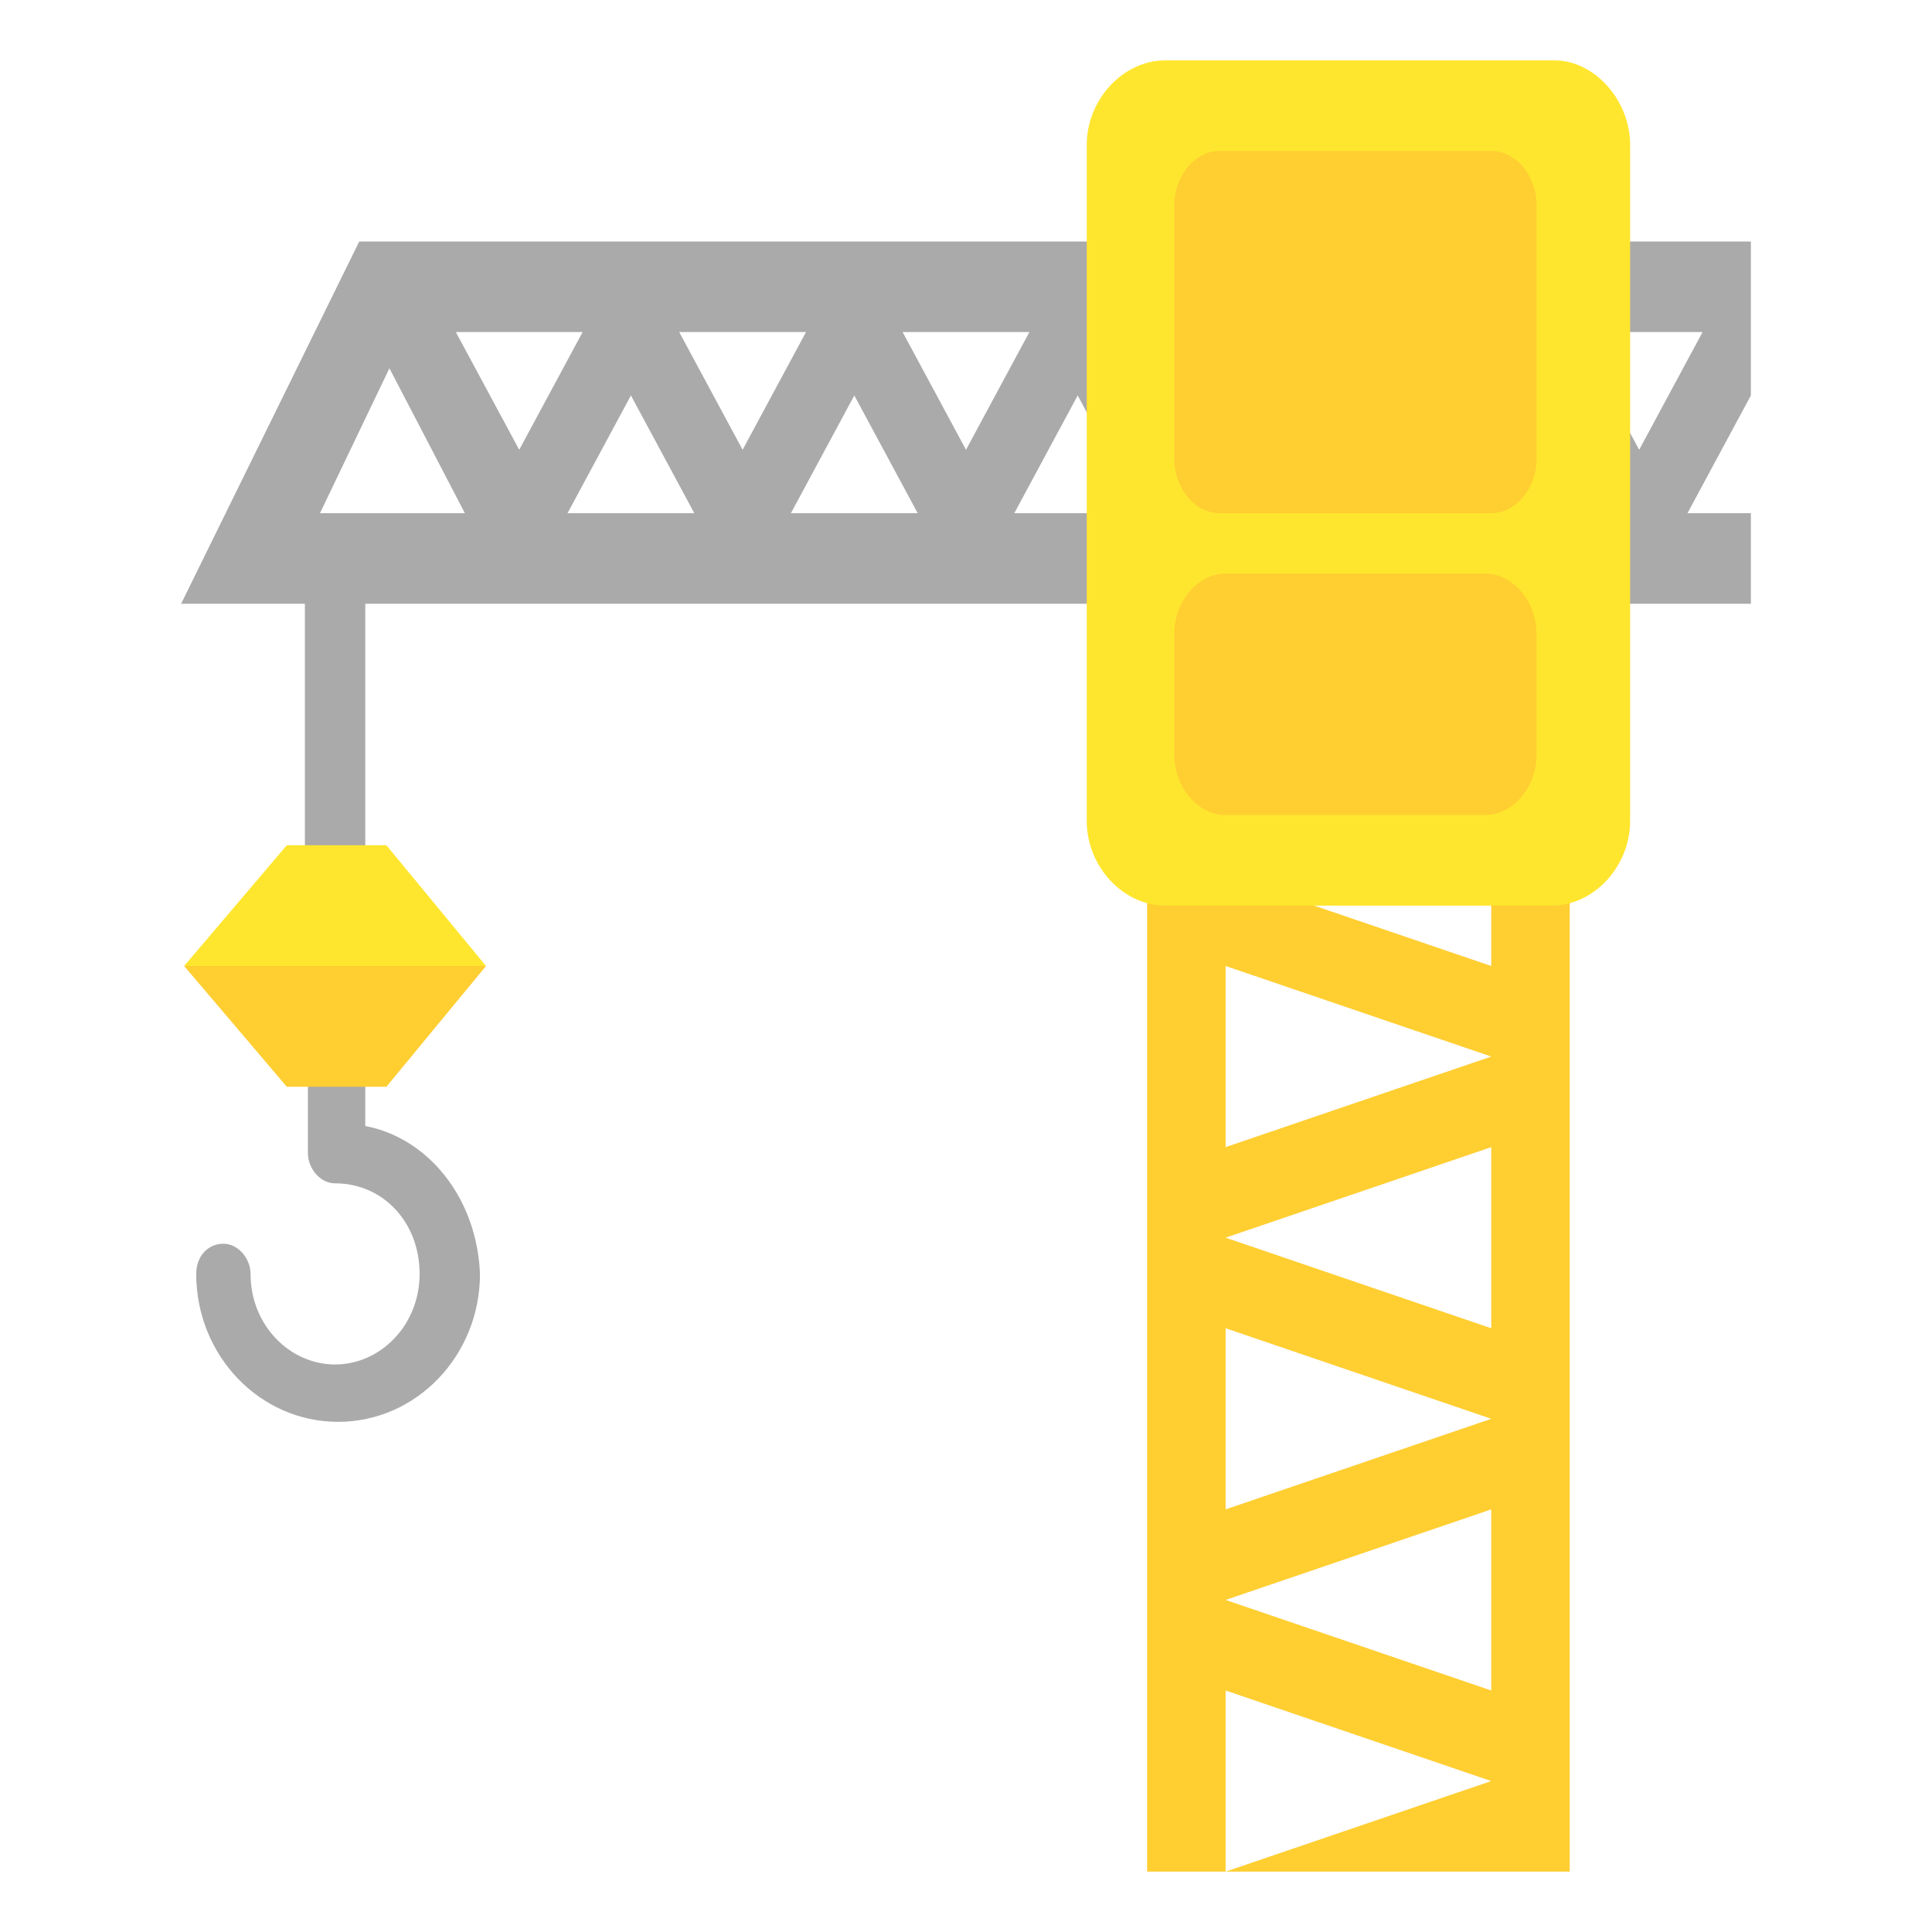 <svg width="128" height="128" viewBox="0 0 128 128" fill="none" xmlns="http://www.w3.org/2000/svg">
<path d="M24.2 74.6V70.4H20.4V76.4C20.4 77.4 21.2 78.4 22.2 78.4C25.4 78.4 27.8 81 27.8 84.4C27.8 87.8 25.2 90.4 22.2 90.4C19.2 90.4 16.6 87.8 16.6 84.4C16.6 83.4 15.8 82.4 14.8 82.4C13.8 82.4 13 83.2 13 84.4C13 89.8 17.2 94.2 22.4 94.2C27.6 94.2 31.8 89.8 31.8 84.4C31.6 79.4 28.4 75.4 24.2 74.6ZM116 16H23.8L12 40H116V34H111.8L116 26.2V16ZM21.2 34L25.8 24.4L30.8 34H21.2ZM30.2 22H38.6L34.4 29.8L30.2 22ZM37.6 34L41.8 26.2L46 34H37.6ZM45 22H53.4L49.2 29.8L45 22ZM52.4 34L56.6 26.2L60.8 34H52.4ZM59.8 22H68.2L64 29.8L59.8 22ZM67.2 34L71.4 26.2L75.6 34H67.2ZM108.6 29.8L104.4 22H112.8L108.6 29.8Z" fill="#AAAAAA"/>
<path d="M20.2 38H24.2V58H20.2V38Z" fill="#AAAAAA"/>
<path d="M25.6 56H19L12.2 64H32.2L25.6 56Z" fill="#FFE62E"/>
<path d="M12.2 64L19 72H25.6L32.2 64H12.2ZM98.8 58V64L81.2 58H76V124H81.2V112L98.8 118L81.2 124H104V58H98.8ZM98.8 112L81.2 106L98.8 100V112ZM81.2 100V88L98.8 94L81.2 100ZM98.8 88L81.2 82L98.8 76V88ZM81.2 76V64L98.8 70L81.2 76Z" fill="#FFCE31"/>
<path d="M108 54.4C108 57.4 105.6 60 102.8 60H77.2C74.4 60 72 57.4 72 54.4V9.6C72 6.6 74.4 4 77.2 4H103C105.6 4 108 6.6 108 9.6V54.4Z" fill="#FFE62E"/>
<path d="M77.8 30.4C77.8 32.4 79.2 34 80.8 34H98.8C100.4 34 101.8 32.4 101.8 30.4V13.6C101.8 11.6 100.4 10 98.8 10H80.8C79.2 10 77.8 11.6 77.8 13.6V30.4ZM101.8 50C101.8 52.2 100.2 54 98.4 54H81.2C79.4 54 77.8 52.2 77.8 50V42C77.8 39.8 79.4 38 81.2 38H98.4C100.2 38 101.8 39.8 101.8 42V50Z" fill="#FFCE31"/>
</svg>
